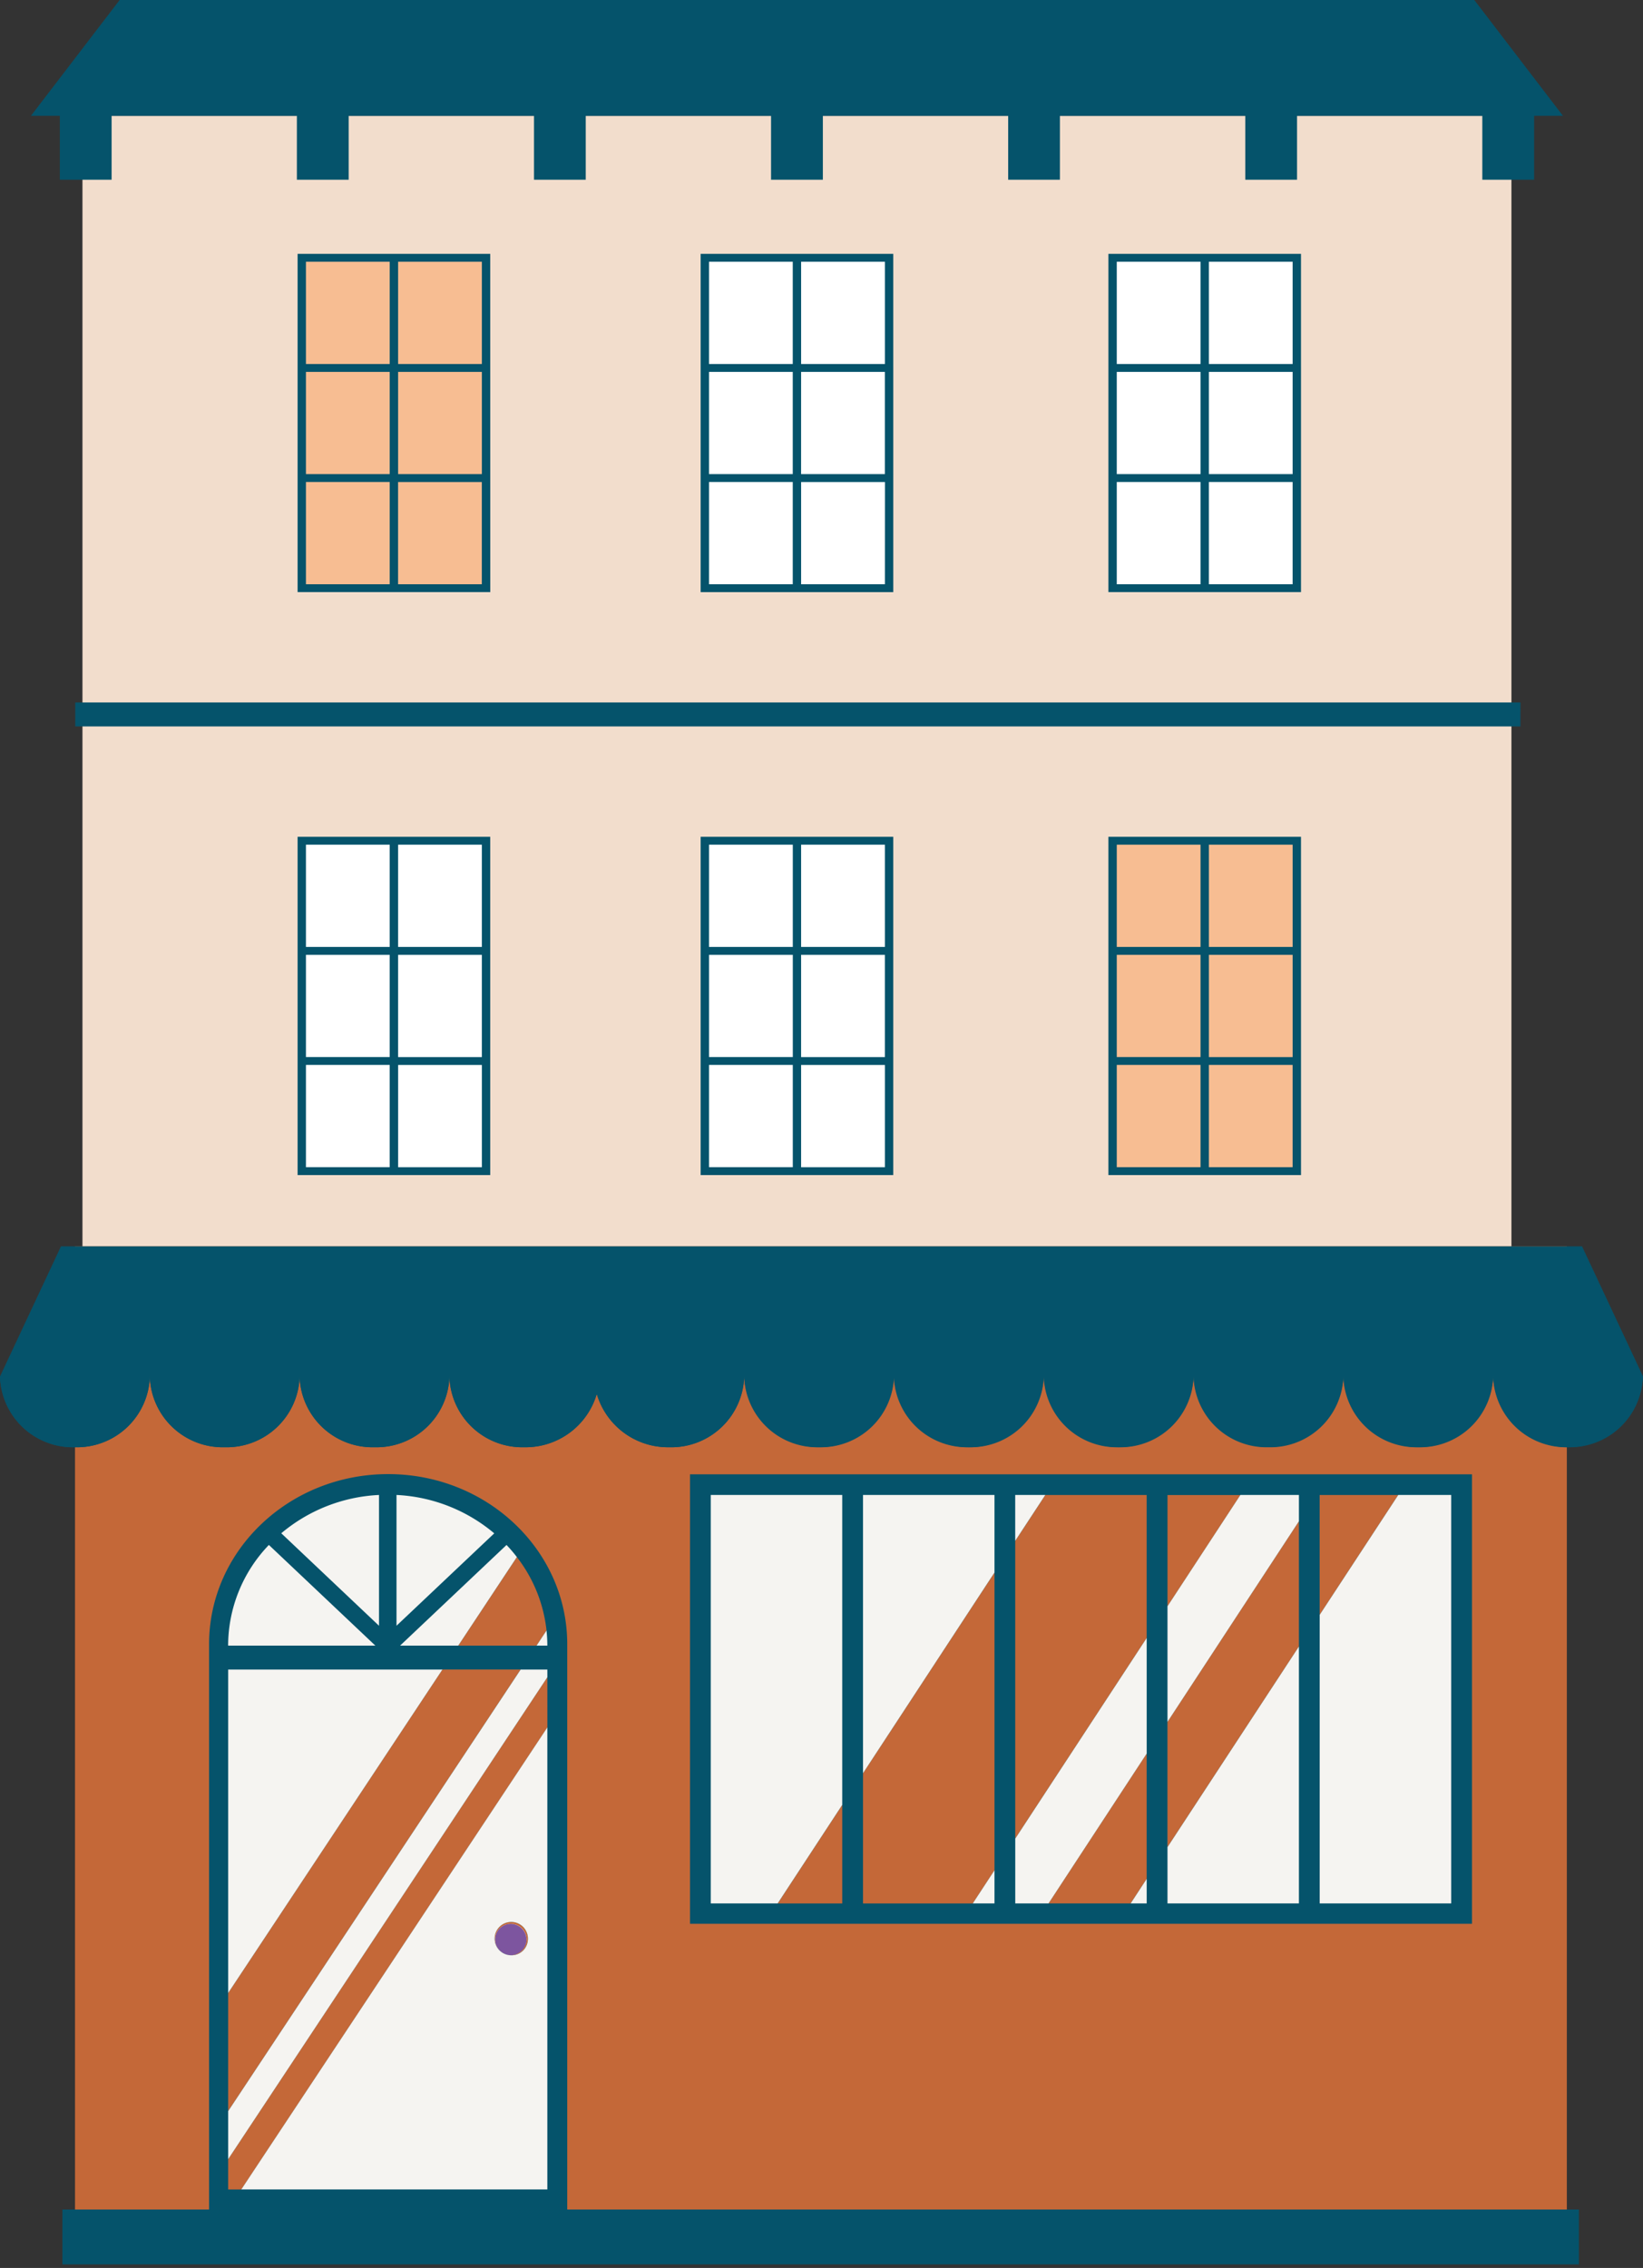 <?xml version="1.0" encoding="UTF-8"?>
<svg xmlns="http://www.w3.org/2000/svg" data-name="Groupe 2947" viewBox="0 0 174.612 241.031">
  <rect x="0" y="0" width="174.612" height="241.031" fill="#333333" stroke="none"/>
  <defs>
    <clipPath id="a">
      <path fill="none" d="M0 0h174.612v241.031H0z" data-name="Rectangle 242"></path>
    </clipPath>
    <clipPath id="b">
      <path fill="#05536b" d="M0 0h162.807v231.668H0z" data-name="Rectangle 243"></path>
    </clipPath>
    <clipPath id="c">
      <path fill="none" d="M0 0h159.837v75.395H0z" data-name="Rectangle 244"></path>
    </clipPath>
    <clipPath id="d">
      <path fill="none" d="M0 0h159.837v102.45H0z" data-name="Rectangle 245"></path>
    </clipPath>
    <clipPath id="e">
      <path fill="none" d="M0 0h174.609v102.45H0z" data-name="Rectangle 246"></path>
    </clipPath>
    <clipPath id="f">
      <path fill="#05536b" d="M0 0h174.609v94.508H0z" data-name="Rectangle 247"></path>
    </clipPath>
  </defs>
  <path fill="#f2ddcc" d="M160.626 228.763H8.764V12.31H160.63v216.453" data-name="Tracé 5526"></path>
  <g data-name="Groupe 991">
    <g clip-path="url(#a)" data-name="Groupe 990">
      <path fill="#fef6e2" d="M68.177 209.569v-.216a.785.785 0 0 0-.807-.763h-.372v-.532h.455V193.34h-.455v-.536h.372a.788.788 0 0 0 .807-.767v-.211h9.059v.211a.794.794 0 0 0 .811.767h.367v.536h-.456v14.717h.456v.532h-.369a.791.791 0 0 0-.811.763v.216Zm-13.141 0v-.216a.793.793 0 0 0-.816-.763h-.364v-.532h.447V193.34h-.447v-.536h.364a.8.8 0 0 0 .816-.767v-.211h9.059v.211a.787.787 0 0 0 .807.767h.372v.536h-.455v14.717h.455v.532h-.372a.784.784 0 0 0-.807.763v.216Zm-13.149 0v-.216a.788.788 0 0 0-.811-.763h-.369v-.532h.456V193.34h-.456v-.536h.369a.791.791 0 0 0 .811-.767v-.211h9.063v.211a.79.79 0 0 0 .807.767h.368v.536h-.451v14.717h.451v.532h-.368a.787.787 0 0 0-.807.763v.216Zm-13.141 0v-.216a.791.791 0 0 0-.811-.763h-.368v-.532h.447V193.34h-.451v-.536h.368a.794.794 0 0 0 .811-.767v-.211h9.062v.211a.79.79 0 0 0 .807.767h.373v.536h-.456v14.717h.456v.532h-.37a.787.787 0 0 0-.807.763v.216Zm-13.145 0v-.216a.788.788 0 0 0-.812-.763h-.368v-.532h.456V193.34h-.456v-.536h.368a.792.792 0 0 0 .812-.767v-.211h9.058v.211a.792.792 0 0 0 .812.767h.368v.536h-.455v14.717h.456v.532h-.368a.789.789 0 0 0-.812.763v.216Zm65.725 0v-.216a.791.791 0 0 0-.811-.763h-.368v-.532h.451V193.34h-.451v-.536h.367a.794.794 0 0 0 .811-.767v-.211h1.441v-.85h-.067a1.03 1.03 0 0 0 1.06-.994v-1H9.274v1a1.029 1.029 0 0 0 1.056.994h-.062v.85h1.246v.211a.794.794 0 0 0 .811.767h.368v.536h-.451v14.717h.451v.532h-.368a.791.791 0 0 0-.811.763v.216h-2.24v19.195h150.55v-19.194Zm61.114-52.109h-12.513l9.051-8.561a12.384 12.384 0 0 1 3.461 8.561m-14.607 0h-12.507a12.384 12.384 0 0 1 3.461-8.561Zm10.1-9.555-8.306 7.86v-11.117a13.92 13.92 0 0 1 8.306 3.257m-18.1 0a13.934 13.934 0 0 1 8.31-3.257v11.116Zm18.95 34.624a1.332 1.332 0 1 1 1.4-1.326 1.373 1.373 0 0 1-1.4 1.326m-1.9-5.992a2.679 2.679 0 0 0-2.753 2.6h-10.5a2.676 2.676 0 0 0-2.749-2.6v-12.091a2.676 2.676 0 0 0 2.749-2.6h10.5a2.68 2.68 0 0 0 2.753 2.6Zm0 21.414a2.683 2.683 0 0 0-2.753 2.6h-10.5a2.679 2.679 0 0 0-2.749-2.6v-12.087a2.679 2.679 0 0 0 2.749-2.6h10.5a2.683 2.683 0 0 0 2.753 2.6Zm-21.558 5.648h27.114v-44.8h-27.113Z" data-name="Tracé 5527"></path>
      <path fill="#f7bd92" d="M51.641 27.398h-19.5v35.114h19.5Zm85.8 61.954h-19.5v35.108h19.5Zm-43.153 61.95h-19.5v35.114h19.5Zm42.586 25.231v-12.088a2.681 2.681 0 0 1-2.753-2.6h-10.492a2.673 2.673 0 0 1-2.745 2.6v12.087a2.672 2.672 0 0 1 2.745 2.6h10.5a2.68 2.68 0 0 1 2.753-2.6m0 21.418v-12.09a2.68 2.68 0 0 1-2.753-2.6h-10.5a2.672 2.672 0 0 1-2.745 2.6v12.09a2.675 2.675 0 0 1 2.745 2.6h10.5a2.683 2.683 0 0 1 2.753-2.6m3.3-16.753a1.41 1.41 0 1 1-1.4-1.335 1.371 1.371 0 0 1 1.4 1.335" data-name="Tracé 5528"></path>
      <path fill="#fff" d="M137.45 27.399h-19.5v35.114h19.5Zm-43.153 0h-19.5v35.114h19.5ZM51.64 89.353h-19.5v35.107h19.5Zm42.656 0h-19.5v35.107h19.5ZM51.64 186.416h-19.5v-35.114h19.5Z" data-name="Tracé 5529"></path>
    </g>
  </g>
  <g data-name="Groupe 993">
    <g clip-path="url(#b)" data-name="Groupe 992" transform="translate(3.288)">
      <path fill="#05536b" d="M158.301 74.654H4.711V77.2h153.585Zm0 61.954H4.711v2.548h153.585Zm-24.214-85.384h-8.9V62.09h8.9ZM115.398 62.09h8.9V51.224h-8.9Zm0-23.407h8.9V27.817h-8.9Zm8.9.841h-8.9v10.862h8.9Zm.89 10.862h8.9V39.525h-8.9Zm8.9-22.569h-8.9v10.867h8.9Zm.89 35.11h-20.469V26.98h20.468Zm-87.06-11.7h-8.9V62.09h8.9ZM29.227 62.09h8.9V51.224h-8.9Zm0-23.407h8.9V27.817h-8.9Zm8.9.841h-8.9v10.862h8.9Zm.895 10.862h8.9V39.525h-8.9Zm8.9-22.569h-8.9v10.867h8.9Zm.895 35.11H28.339V26.98h20.472Zm41.946-11.7h-8.912V62.09h8.906Zm-18.7 10.863h8.9V51.224h-8.9Zm0-23.407h8.9V27.817h-8.9Zm8.9.841h-8.9v10.862h8.9Zm.885 10.862h8.905V39.525H81.85Zm8.909-22.568h-8.906v10.866h8.906Zm.89 35.11H71.174V26.98h20.472Zm42.44 50.25h-8.9v10.866h8.9Zm-18.688 10.865h8.9v-10.866h-8.9Zm0-23.406h8.9V89.771h-8.9Zm8.9.838h-8.9v10.865h8.9Zm.89 10.866h8.9v-10.867h-8.9Zm8.9-22.57h-8.9v10.866h8.9Zm.89 35.11h-20.47V88.929h20.468Zm-87.055-11.7h-8.9v10.866h8.9Zm-18.697 10.862h8.9v-10.866h-8.9Zm0-23.406h8.9V89.771h-8.9Zm8.9.838h-8.9v10.865h8.9Zm.895 10.866h8.9v-10.867h-8.9Zm8.9-22.57h-8.9v10.866h8.9Zm.89 35.11H28.339V88.929h20.472Zm41.946-11.7h-8.907v10.866h8.906Zm-18.695 10.862h8.905v-10.866h-8.905Zm0-23.406h8.905V89.771h-8.905Zm8.906.838h-8.905v10.865h8.905Zm.881 10.866h8.905v-10.867H81.85Zm8.906-22.57h-8.905v10.866h8.906Zm.89 35.11H71.174V88.929h20.472Zm-43.725 50.25h-8.9V186h8.9ZM29.227 186h8.9v-10.869h-8.9Zm0-23.406h8.9v-10.87h-8.9Zm8.9.838h-8.9v10.866h8.9Zm.895 10.866h8.9v-10.87h-8.9Zm8.9-22.57h-8.9v10.862h8.9Zm.89 35.11H28.339v-35.955h20.472Zm41.946-11.7h-8.907V186h8.906ZM72.063 186h8.905v-10.869h-8.905Zm0-23.406h8.905v-10.87h-8.905Zm8.906.838h-8.905v10.866h8.905Zm.881 10.866h8.905v-10.87H81.85Zm8.906-22.57h-8.905v10.862h8.906Zm.89 35.11H71.174v-35.955h20.472Zm-1.759 26.018h-9.986v9.409h-9.983v9.406h89.209V203.6H89.888Zm7.587-29.846h-3.907l-12.94 12.09h-.008v.008l-10.062 9.4-10.066 9.406v.215a.793.793 0 0 0 .811.768h.375v.532h-.46v14.717h.458v.532H61.3a.793.793 0 0 0-.811.771v.211h4.1v-.211a.793.793 0 0 0-.811-.771h-.375v-.532h.458v-14.711h-.458v-.535h.375a.793.793 0 0 0 .811-.768v-.215h-.7l7.4-6.909v13.731h.457v.532h-.37a.8.8 0 0 0-.815.768v.215h4.1v-.215a.793.793 0 0 0-.811-.768h-.374v-.532h.451v-14.714h-.458v-.532h.374a.792.792 0 0 0 .811-.767v-.215h-.7l7.393-6.9v13.727h.457v.532h-.37a.793.793 0 0 0-.815.767v.216h4.1v-.216a.8.8 0 0 0-.811-.767h-.374v-.532h.457v-14.722h-.457v-.532h.374a.8.8 0 0 0 .811-.771v-.213h-.692l7.23-6.752v13.735h.458v.532h-.374a.793.793 0 0 0-.811.768v.215h4.097v-.215a.793.793 0 0 0-.811-.768h-.374v-.532h.457v-14.716h-.457v-.532h.374a.787.787 0 0 0 .811-.763v-.219h8.423v.219a.793.793 0 0 0 .815.763h.37v.532h-.457v14.717h.457v.532h-.37a.8.8 0 0 0-.815.768v.215h4.1v-.215a.793.793 0 0 0-.811-.768h-.367v-.532h.458v-14.717h-.458v-.532h.367a.787.787 0 0 0 .811-.763v-.219h8.432v.219a.786.786 0 0 0 .811.763h.375v.532h-.458v14.717h.458v.532h-.375a.792.792 0 0 0-.811.768v.215h4.1v-.215a.8.8 0 0 0-.815-.768h-.371v-.532h.458v-14.717h-.458v-.532h.371a.79.79 0 0 0 .815-.763v-.219h8.423v.219a.793.793 0 0 0 .815.763h.37v.532h-.463v14.717h.458v.532h-.37a.8.8 0 0 0-.815.768v.215h4.1v-.215a.8.8 0 0 0-.815-.768h-.37v-.532h.456v-14.717h-.444v-.532h.37a.79.79 0 0 0 .815-.763v-.219h8.415v.219a.794.794 0 0 0 .819.763h.366v.532h-.457v14.717h.457v.532h-.366a.8.8 0 0 0-.819.768v.215h4.1v-.215a.8.8 0 0 0-.811-.768h-.375v-.532h.458v-14.717h-.458v-.532h.375a.789.789 0 0 0 .811-.763v-.219h8.427v.219a.787.787 0 0 0 .811.763h.374v.532h-.458v14.717h.458v.532h-.374a.793.793 0 0 0-.811.768v.215h4.1v-.215a.8.8 0 0 0-.814-.768h-.37v-.532h.457v-14.717h-.457v-.532h.37a.789.789 0 0 0 .814-.763v-.219h.874v-.841h-.066a1.035 1.035 0 0 0 1.06-1v-1Zm65.345-170.7h-3.065v6.79h-5.507v-6.791h-19.691V19.1h-5.5v-6.791h-19.7V19.1h-5.5v-6.791H84.163V19.1h-5.506v-6.791H58.963V19.1h-5.5v-6.791H33.768V19.1h-5.505v-6.791H8.573V19.1h-5.5v-6.791H0L9.427 0h143.968l9.421 12.31" data-name="Tracé 5530"></path>
    </g>
  </g>
  <g data-name="Groupe 995">
    <g clip-path="url(#c)" data-name="Groupe 994" transform="translate(6.936 132.46)">
      <path fill="#7d559f" d="M47.248 71.993a1.676 1.676 0 1 0 1.782 1.675 1.728 1.728 0 0 0-1.782-1.675M159.587-37.079v32.738H1.036v-32.738h46.736c.686-16.341 14.989-29.4 32.542-29.4s31.851 13.054 32.534 29.4h46.739" data-name="Tracé 5531"></path>
    </g>
  </g>
  <g data-name="Groupe 997">
    <g clip-path="url(#d)" data-name="Groupe 996" transform="translate(6.936 132.459)">
      <path fill="#c46838" d="m75.997-58.55-.325-1.722a28.029 28.029 0 0 1 4.587-.38v1.75a26.27 26.27 0 0 0-4.262.352m12.662 1.014a26.028 26.028 0 0 0-4.133-1.029l.317-1.723a27.751 27.751 0 0 1 4.449 1.108Zm-20.662 1.741-.937-1.514a27.173 27.173 0 0 1 4.167-1.841l.641 1.644a25 25 0 0 0-3.871 1.706m28.054 2.259a24.966 24.966 0 0 0-3.509-2.305l.928-1.515a26.384 26.384 0 0 1 3.775 2.478Zm-34.577 2.908-1.427-1.117a25.622 25.622 0 0 1 3.251-3.065l1.2 1.338a24.019 24.019 0 0 0-3.022 2.85m40.076 3.217a23.426 23.426 0 0 0-2.464-3.288l1.423-1.127a24.731 24.731 0 0 1 2.651 3.534Zm-44.336 3.724-1.752-.595a24.494 24.494 0 0 1 1.94-3.926l1.614.873a22.415 22.415 0 0 0-1.8 3.648m47.269 3.8a22.258 22.258 0 0 0-1.115-3.883l1.744-.6a23.582 23.582 0 0 1 1.2 4.176Zm-50.594 4.1v-.047a23.27 23.27 0 0 1 .391-4.263l1.832.3a22.332 22.332 0 0 0-.362 3.981Zm52.438 4.278-1.836-.3a21.916 21.916 0 0 0 .371-4.008v-.066h1.861v.051a23.737 23.737 0 0 1-.4 4.325m-50.84 4.215a23.806 23.806 0 0 1-1.195-4.184l1.832-.3a21.854 21.854 0 0 0 1.111 3.883Zm47.705 3.891-1.615-.877a22.18 22.18 0 0 0 1.811-3.644l1.748.595a24.368 24.368 0 0 1-1.944 3.927m-43.106 3.566a24.877 24.877 0 0 1-2.647-3.542l1.611-.877a23.154 23.154 0 0 0 2.466 3.288Zm37.208 3.037-1.2-1.338a24.345 24.345 0 0 0 3.026-2.845l1.423 1.123a25.851 25.851 0 0 1-3.25 3.06m-30.182 2.5a26.861 26.861 0 0 1-3.771-2.482l1.195-1.338a24.96 24.96 0 0 0 3.509 2.305Zm22.24 1.816-.637-1.644a24.689 24.689 0 0 0 3.88-1.7l.928 1.519a27.206 27.206 0 0 1-4.171 1.828M75.735-11.35a27.819 27.819 0 0 1-4.45-1.111l.637-1.644a25.813 25.813 0 0 0 4.133 1.029Zm4.587.372v-1.75a26.673 26.673 0 0 0 4.266-.348l.321 1.722a28.793 28.793 0 0 1-4.583.376M47.248 75.34a1.677 1.677 0 1 1 1.782-1.672 1.728 1.728 0 0 1-1.782 1.672M1.036 102.36h158.546V-2.607H1.036Z" data-name="Tracé 5532"></path>
    </g>
  </g>
  <g data-name="Groupe 999">
    <g clip-path="url(#e)" data-name="Groupe 998" transform="translate(0 132.459)">
      <path fill="#05536b" d="M148.6 26.424h-8.351v12.737Zm-10.557 2.79-13.969 21.321v13.316l13.969-21.32Zm-16.18-2.79h-10.769l-3.2 4.877v31.646l13.969-21.324Zm0 27.481L111.43 69.832h8.727l1.706-2.611ZM105.691 34.67 91.718 55.992v13.841h11.667l2.306-3.519Zm-16.18 24.69-6.865 10.475h6.865Zm34.566-21.1 7.751-11.832h-7.751Zm32.36 33.736H73.331V24.224h83.106ZM58.169 45.788l-33.92 51.217v3.225h1.4l32.525-49.1ZM56.1 73.67a1.771 1.771 0 1 0-1.772 1.672A1.728 1.728 0 0 0 56.1 73.67M24.249 91.905 55.334 44.97H47.02L24.249 79.348ZM48.7 42.434h8.318l1.064-1.613a15.42 15.42 0 0 0-3.15-7.8Zm11.584-.157v60.083H22.22V42.276c0-9.977 8.52-18.072 19.032-18.072s19.032 8.094 19.032 18.072m114.323-28.452a7.972 7.972 0 0 1-15.919 0 7.972 7.972 0 0 1-15.919 0 7.975 7.975 0 0 1-15.923 0 7.97 7.97 0 0 1-15.915 0 7.974 7.974 0 0 1-15.923 0 7.972 7.972 0 0 1-15.919 0 7.748 7.748 0 0 1-7.961 7.523 7.885 7.885 0 0 1-7.705-5.663 7.879 7.879 0 0 1-7.7 5.663 7.751 7.751 0 0 1-7.962-7.523 7.75 7.75 0 0 1-7.961 7.523 7.749 7.749 0 0 1-7.957-7.523 7.75 7.75 0 0 1-7.961 7.523 7.749 7.749 0 0 1-7.957-7.523 7.751 7.751 0 0 1-7.962 7.523A7.75 7.75 0 0 1 0 13.825L8.513-4.341H166.1l8.516 18.166" data-name="Tracé 5533"></path>
    </g>
  </g>
  <g data-name="Groupe 1001">
    <g clip-path="url(#f)" data-name="Groupe 1000" transform="translate(0 146.147)">
      <path fill="#05536b" d="M55.723 7.66a7.88 7.88 0 0 0 7.7-5.664 7.886 7.886 0 0 0 7.705 5.664A7.748 7.748 0 0 0 79.089.137H47.762a7.75 7.75 0 0 0 7.961 7.523m-15.923 0A7.748 7.748 0 0 0 47.762.137h-15.92a7.749 7.749 0 0 0 7.957 7.523m47.252 0A7.75 7.75 0 0 0 95.009.137H79.09a7.75 7.75 0 0 0 7.961 7.523m-79.09 0A7.746 7.746 0 0 0 15.918.137H0A7.75 7.75 0 0 0 7.961 7.66m15.919 0A7.75 7.75 0 0 0 31.841.137H15.919a7.751 7.751 0 0 0 7.962 7.523m110.928 0a7.747 7.747 0 0 0 7.957-7.523h-15.918a7.747 7.747 0 0 0 7.961 7.523m-31.842 0a7.75 7.75 0 0 0 7.961-7.523H95a7.754 7.754 0 0 0 7.962 7.523m63.676 0a7.751 7.751 0 0 0 7.965-7.523h-15.918a7.753 7.753 0 0 0 7.958 7.523m-15.915 0a7.746 7.746 0 0 0 7.957-7.523h-15.919a7.75 7.75 0 0 0 7.961 7.523m-31.842 0a7.751 7.751 0 0 0 7.962-7.523h-15.919a7.749 7.749 0 0 0 7.957 7.523M167.8 94.883H6.632v-6.212H167.8Z" data-name="Tracé 5534"></path>
    </g>
  </g>
  <g data-name="Groupe 1003">
    <g clip-path="url(#a)" data-name="Groupe 1002">
      <path fill="#f5f4f1" d="M56.103 206.127a1.77 1.77 0 1 0-1.772 1.672 1.728 1.728 0 0 0 1.772-1.672m2.066-22.542v49.1H25.644Zm61.991 18.706h-8.727l10.433-15.927v-12.285l-13.969 21.324v6.885h13.969v-2.609Zm-9.067-43.412h-3.2v4.877Zm12.984 37.428v-13.313l13.968-21.32v-2.795h-6.219l-7.75 11.832v31.576h13.968v-27.3Zm24.526-37.428-8.35 12.737v30.672h13.977v-43.409ZM89.51 191.817l-6.865 10.474h6.865Zm0 10.474H75.537v-43.412H89.51Zm16.18-35.165v-8.247H91.717v43.408h13.973v-3.519l-2.306 3.519H91.717v-13.836Zm-47.521 7.766a15.494 15.494 0 0 0-.227-2.611c.058.329.1.661.141 1l-1.064 1.613Zm-4.335-10.7-11.315 10.7H48.7l6.231-9.414a15.78 15.78 0 0 0-1.1-1.287m-13.94 10.7-11.315-10.7a15.462 15.462 0 0 0-4.331 10.7Zm2.248-16.012v13.9l10.388-9.821a17.4 17.4 0 0 0-10.388-4.079m-1.859 13.9v-13.9a17.4 17.4 0 0 0-10.388 4.071Zm17.89 5.472-33.92 51.217v-52.036h22.77l-22.77 34.375v12.556l31.084-46.931h2.836v.814" data-name="Tracé 5535"></path>
    </g>
  </g>
</svg>
